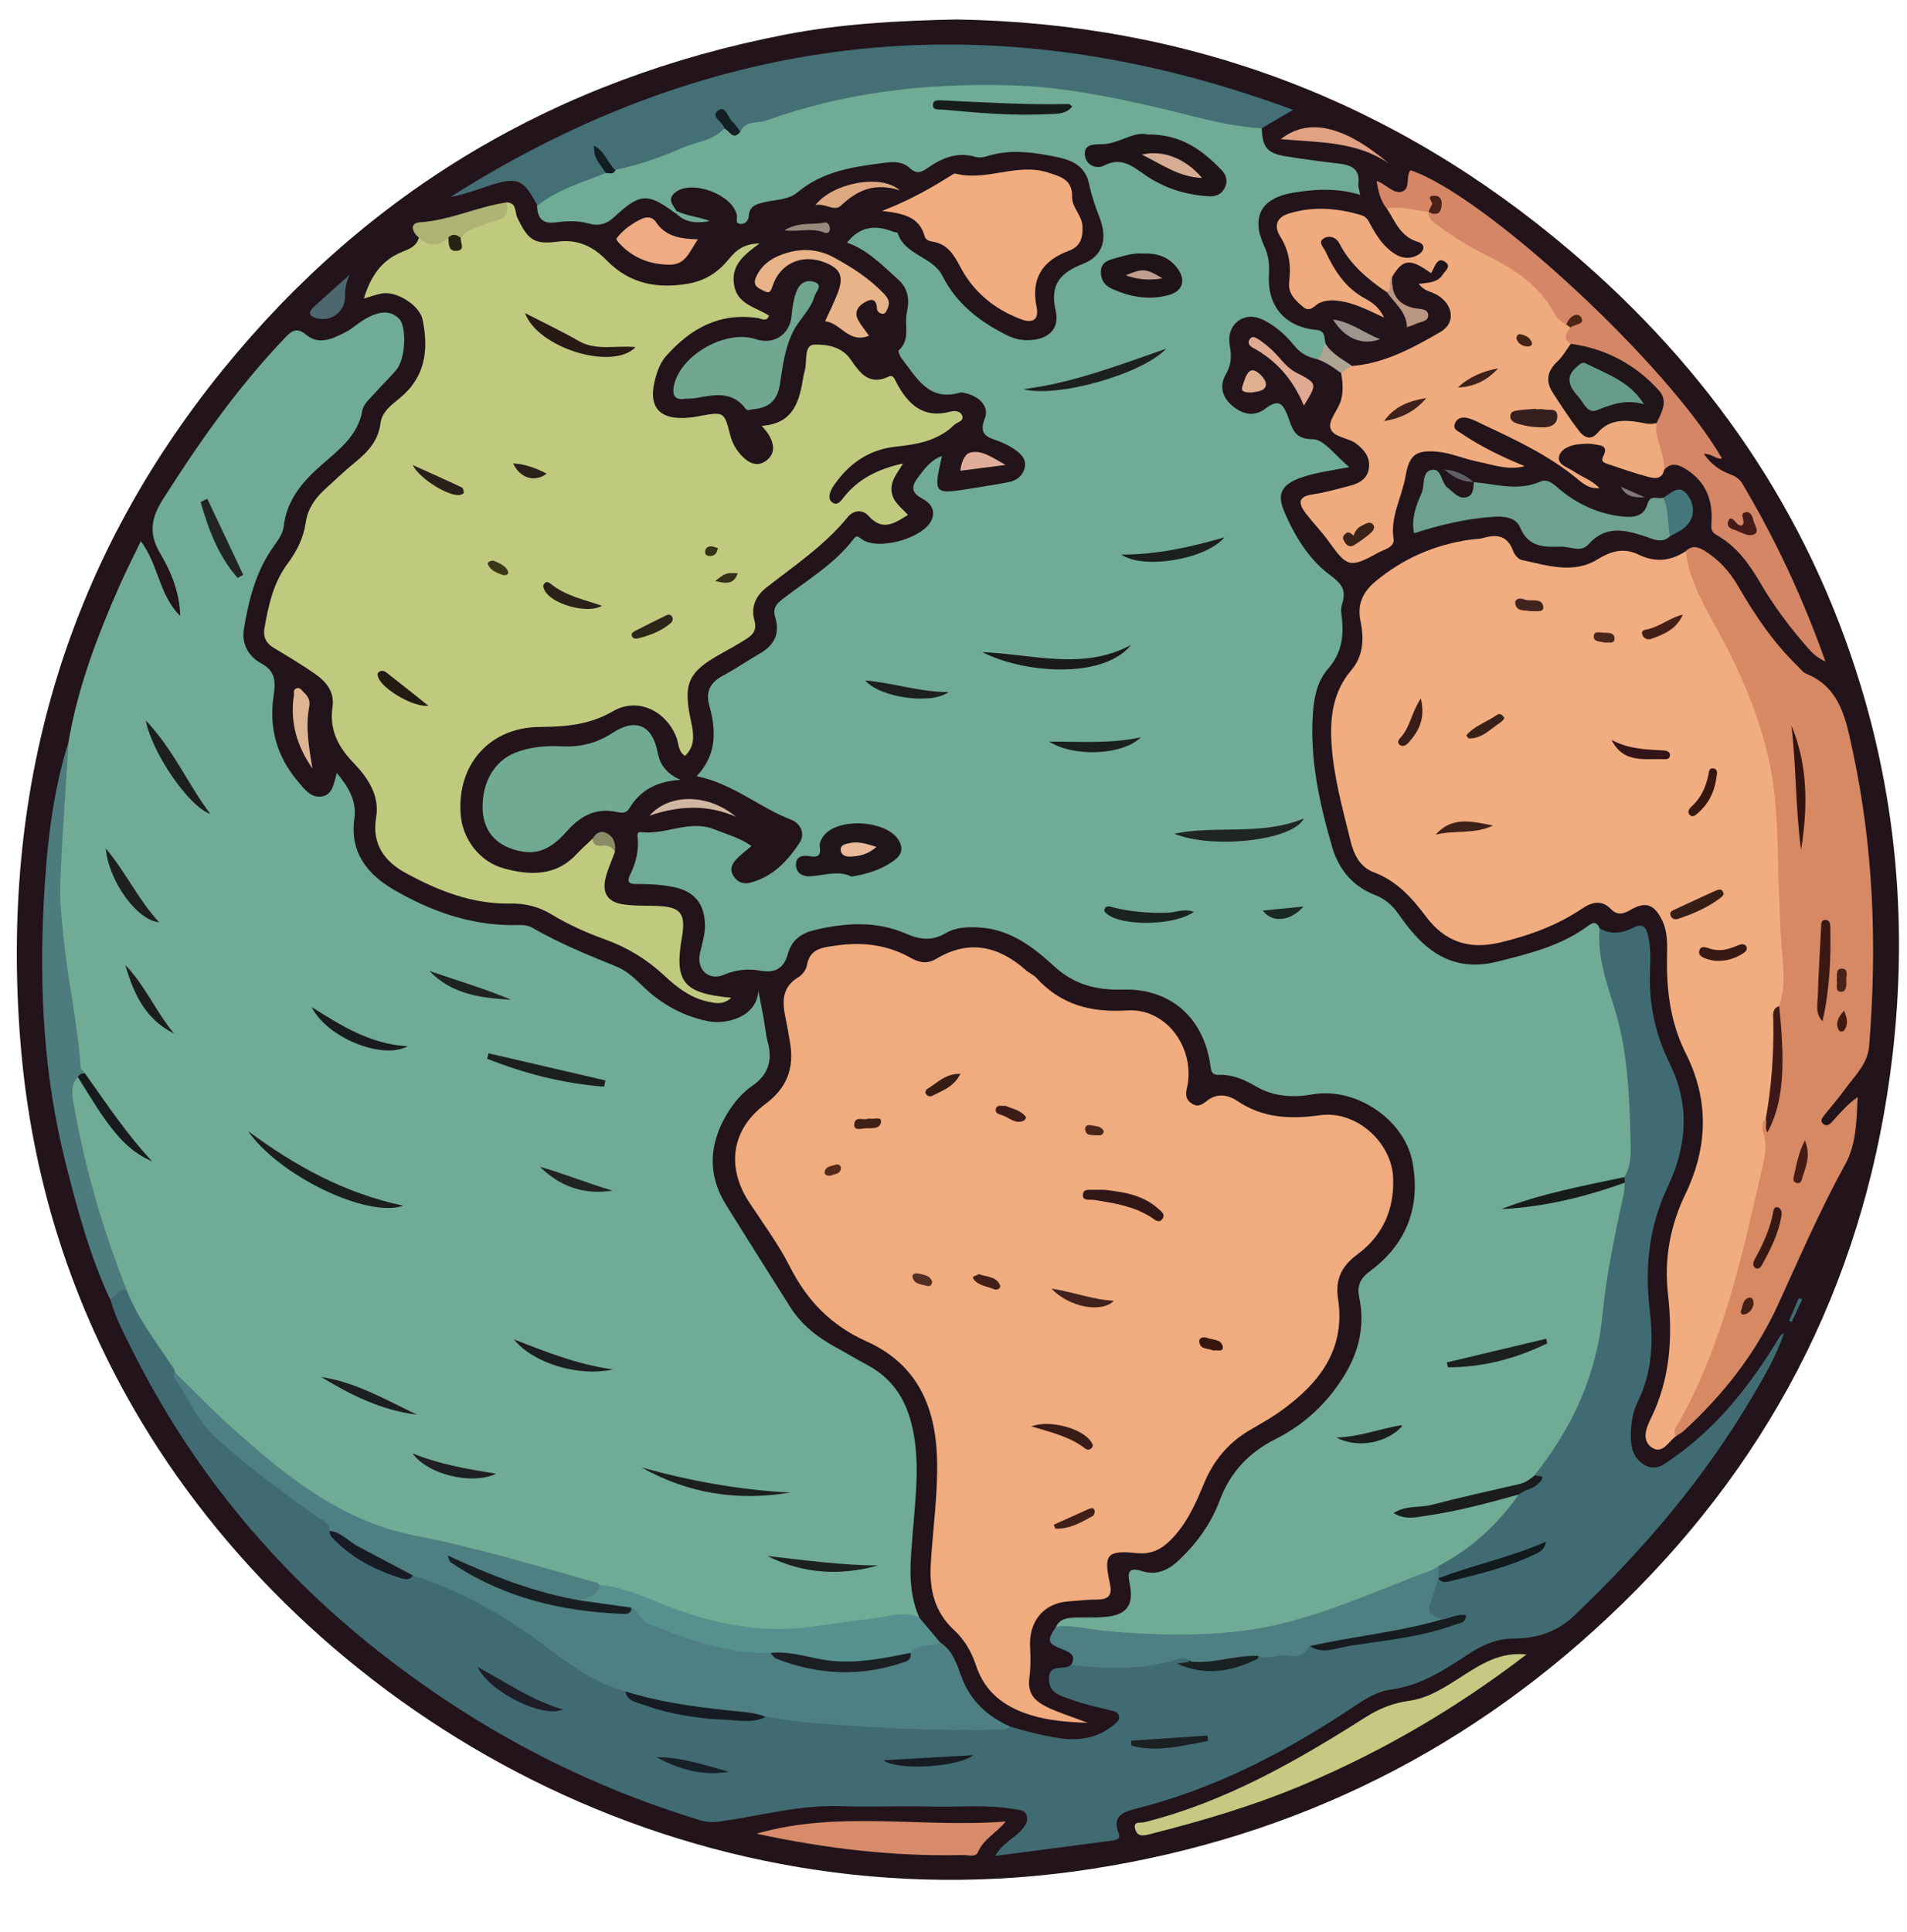 <?xml version="1.0" encoding="UTF-8"?>
<!DOCTYPE svg PUBLIC '-//W3C//DTD SVG 1.0//EN'
          'http://www.w3.org/TR/2001/REC-SVG-20010904/DTD/svg10.dtd'>
<svg height="1933.9" preserveAspectRatio="xMidYMid meet" version="1.0" viewBox="-16.8 -19.5 1909.8 1933.9" width="1909.8" xmlns="http://www.w3.org/2000/svg" xmlns:xlink="http://www.w3.org/1999/xlink" zoomAndPan="magnify"
><g
  ><path d="M941.1,0c231.5,3.7,437.5,80.6,615.6,232.4c138,117.6,237.2,261,290,434.8c36.6,120.4,46.3,243.8,31.9,368.8 c-24.8,215.4-115.9,399.3-270.6,550c-148.1,144.4-325.3,233.5-530.9,265.5C673.6,1914.4,303.4,1701,124.9,1404 C54.9,1287.3,14.9,1160.8,3.8,1025.5c-20.6-251,42.9-477.9,202.4-674.6C352.5,170.6,541.3,59.4,769.3,15.2 C825.3,4.3,882,1.2,941.1,0z" fill="#22141A"
  /></g
  ><g
  ><path d="M1040.7,1609.2c4.3-8.7,12.5-9.1,20.6-9.3c9.7-0.2,19.4,0.3,28.9-0.6c21.4-2,28.8-11.5,24.3-33.5 c-2.6-12.6-0.3-16.2,12.7-12.3c14.7,4.5,26.4-1.1,37.5-11.8c17.8-17,31.5-36.4,40.1-59.3c10.5-27.9,29.1-47.8,55.9-61.2 c28.3-14.2,50.9-35.1,67.9-62.2c15.5-24.7,21.8-51,15.8-79.8c-2.4-11.4,1.2-19,10.7-26c36.7-27.1,50.8-64.1,42.8-108.6 c-7.8-43.1-56.7-75.9-99.9-68.5c-20.1,3.5-39.4,2.5-57.5-8.2c-11.2-6.6-23.2-11.7-36.3-11.3c-8.1,0.2-8.1-4.2-8.9-9.9 c-6.8-47.4-40-76.9-88-75.5c-26.7,0.8-48.5-5.1-68.7-23.6c-20.8-19-43.6-36.6-74.1-38.5c-12-0.8-24.2-0.3-34.3,5.7 c-13.6,8.1-26.1,6.4-39.5,0.5c-29.9-13-60.5-11-91.3-3.8c-13.6,3.2-23.4,10-27.2,24.1c-3.9,14.3-12.7,19.4-27.6,16.7 c-12.1-2.2-24.1-1.1-36.1,4c-15.5,6.6-27.9-4.9-24.3-21.5c2.1-9.4,5.2-18.5,5-28.3c-0.4-21.5-10.8-33.8-31.8-38 c-12.2-2.4-24.4-3.1-36.8-3c-6.9,0.1-10.2-1.5-6.3-9.4c5.5-11.2,8.6-23,7.6-35.7c-0.2-2.9-1.6-7.5,3.6-6.8c24.4,3,48-12.7,72.8-2.9 c12.9,5.1,26.3,8.8,37.5,16.8c-5.4,4.7-11.1,8.7-15.6,13.7c-4,4.4-6.6,9.8-2.6,16.1c4,6.3,9.7,8.7,16.5,7 c22.8-5.7,37.9-21.8,50-40.3c5.8-8.9,0.7-19.2-8.5-22.8c-31.9-12.2-58.2-36.1-94.7-43.6c20.3-21.6,19.7-45.7,12.5-71.2 c-3.6-12.8,0.9-22.6,13.3-29.2c13.2-7,25.5-15.6,38.5-23.1c14.1-8.2,19-20.4,14.4-35.4c-2.8-9.3,0.9-13.4,7.4-18.5 c24.5-18.9,51.7-34.8,70.9-59.9c3.2-4.2,4.5-2.8,8.3,0c16.5,12.1,62.7-1.2,70.2-19.7c4.2-10.4-2.4-17.1-9.9-21.1 c-11.8-6.3-10.1-13-3.6-21.5c6.4-8.4,12.6-17.1,23.6-20.9c-8.6,38.6-8.6,38.6,30.9,32.2c12.1-2,24.3-3.8,36.3-6.2 c7.9-1.6,13.8-6.4,15.7-14.4c2-8.8-4-14-10.2-18.3c-4.3-3-9.2-5.5-14.1-7.5c-10.5-4.4-22.9-5.1-15.6-23.6 c4.4-11.1-4.7-21.2-17.4-24.6c-2.6-0.7-5.5-1.7-7.9-1c-31.1,8.8-43-15.1-57.8-34c-1.9-2.4-4.1-7.7-3.2-8.4 c12.2-11,5.4-25.7,8.2-38.4c2.8-12.3,1.3-23.6-8.6-32.4c-15.8-14.2-30.6-29.8-51.3-37.1c12.7-16.3,28.4-18,46.2-10.9 c1.5,0.6,4.2,0.5,4.5,1.4c7.3,22.3,34.9,23.3,44.8,42.8c13.9,27.6,36.8,45.4,63.7,59c6.7,3.4,13.9,5.5,21.6,5.4 c20-0.2,32.5-10.6,28.1-29.7c-6.2-26.8,5.4-38.1,27.7-46.9c19.5-7.7,24.8-24.6,16.1-46.7c-4.3-11-8-21.9-10.4-33.5 c-4.8-22.5-24.9-25.3-42.1-28.5c-19.8-3.7-40.4-5.2-60.5,1.2c-3.4,1.1-7.7,1.6-11.1,0.6c-18.3-5.4-33.8,1.1-48.2,11.3 c-6.5,4.6-11.2,5.9-17.9-0.3c-6.4-6-14.7-6.4-24-5.2c-31.6,4-62.5,8.1-88.3,29.8c-9.1,7.6-22.2,7.1-33.6,9.9 c-7.8,1.9-14.4,3.8-15,13.5c-0.3,4.8-3.6,8.4-8.4,8.1c-5.7-0.4-2.9-5.6-3.6-8.9c-4.5-20.7-45-35.7-61.5-22.8 c-9.1,7.2-2,13.1,1.4,19.3l0,1.6l-1.6,0c-27.2-20.3-35.2-20.2-60.4,3.3c-8.3,7.7-15.6,10.1-27,6.9c-9.9-2.8-21.4-2.4-31.8-1 c-13.7,1.9-18.6-3.9-19.1-16.2c-0.7-7.4,4.7-10.5,10-12.6c19-7.7,36.9-18.3,56.9-23.7c3.9-0.7,7.9-1.1,11.6-2.6 c36.2-11.4,72-23.7,106.4-39.8c5.7-3.2,13,9.6,17.8-1.9c10.7-7.9,23.9-9.1,36-13.1C818,74,876.8,62.4,938.1,61.6 c53-0.7,105.9-1.8,157.8,10.6c46.9,11.2,93.8,22.2,141,31.8c3.7,0.8,7.4,1.6,9.9,4.8c0.6,19,5.4,25.1,23.5,28.1 c17.4,2.8,34.9,5.2,52.4,7.2c12.6,1.4,22.8,4.5,20.9,20.6c-0.3,3,0.9,6.1,1.8,10.9c-22.7-7.1-44.9-5.8-67-2.2 c-32.4,5.3-42.8,24.4-28.9,54c4.3,9.2,5.1,18.3,4.5,28c-1.9,31.4,15.9,52.4,47.5,55.4c9.7,0.9,7.5,8.4,9.3,13.9 c-0.1,6.8,1,14.3-9.1,15.1c-9.4-1.6-16.7-6.2-22.7-13.7c-7.1-8.8-15.4-16.4-25.1-22.3c-9.1-5.6-19-8.9-28.8-3.2 c-9.9,5.9-12.1,16.5-10.2,26.9c1.9,10.3,1.2,18.8-4.3,28.3c-5.7,9.7-4.2,20.7,4.9,29.3c10.6,10,23.1,13.5,34.8,4.6 c14.8-11.3,18.4-3.5,23.3,9.3c3.9,10.2,5.7,21.2,24.1,21.2c11.5,0,23,16.8,36.8,27.9c-18.3,3.6-33.9,5.4-48.8,10.7 c-18.2,6.6-23.9,15.5-16.8,32.8c10.3,24.9,25.5,49.4,46,64.4c14.7,10.7,16.2,16.9,12,30.8c-1.2,3.9-0.3,8.5,0.2,12.8 c2,18.7-0.6,35.4-14,50.6c-10.7,12.2-14,28.6-15.1,44.9c-3.1,45.6,6.6,89.4,19.1,132.7c6.5,22.6,20.3,39.9,43.1,48.7 c10.4,4,18.1,11,24.3,20.1c4.6,6.6,9.5,13,14.8,19c22.3,25.4,48.9,36.3,83.2,27.7c31.2-7.9,62.3-15.3,89.1-34.4 c4.6-3.3,9.9-8.3,13.6,1.2c7.3,17.4,6.7,36.6,12.4,54.4c9.2,28.5,17.1,57.4,19.3,87.3c2.3,30.7,8,61.4,1.7,92.4 c-1.1,5.2-0.8,10.7-4.7,14.9c-16.5,8-34.5,10.4-52.2,14.1c-21.3,4.5-42.3,10.1-63.4,15.3c30.8-5.8,61.3-13.1,91.6-21 c7-1.8,14-5.5,21.6-2.9c4.7,7.2,1.7,14.6,0.2,21.8c-9.4,45-16.9,90.4-23.3,136c-7.4,52.6-32.7,96.7-65.3,137.3 c-8.9,9.8-21.5,11.2-33.2,14.4c-31.4,8.7-63.1,16.2-95.4,21.1c30.4-2.8,59.9-9.7,89.3-17.7c6.1-1.7,12-4.8,18.7-2.5 c6.3,6.6-0.4,10.6-3.4,14.7c-20.1,27.1-45.8,47.7-75.5,63.4c-33.3,17.6-69.5,27.5-104.1,41.6c-47.8,19.5-98,26.7-148.9,28 c-36.8,0.9-73.5-3.8-110.2-7.3C1053.6,1614.9,1046.5,1613.7,1040.7,1609.2z" fill="#70AB95"
  /></g
  ><g
  ><path d="M51.8,723.3c9.3-54.7,28.9-106.1,51.2-156.6c6.5-14.6,13.8-28.9,21.2-44.4c17.7,23.2,18.4,54.5,39.5,74.8 c-0.6-22.8-8.7-43.4-19.7-61.9c-12.1-20.2-9.8-35.7,2.5-55c36.3-57.2,75-112.2,121.9-161.3c6.6-6.9,11.7-11.5,21.8-3 c12.6,10.5,26.4,3.5,39.1-2.8c3.8-1.9,7.2-4.6,10.6-7.2c19.2-14.2,33.1-16.3,43-6.3c7.5,7.5,6.7,38.9-2.1,50.2 c-6.2,8-13.9,14.8-20.6,22.5c-5.2,6.1-12.9,12.1-14.1,19.1c-4.5,25.2-22.9,38.9-40.1,53.9c-19.4,16.9-35.6,35.2-38.7,62.5 c-0.8,6.9-5.8,13.8-10.1,19.8c-17.7,24.7-24.8,53.1-29.7,82.2c-2.6,15.5,4.6,28,17.6,35c14.5,7.9,14.1,18.9,12.1,32.4 c-4.8,31.8,3.2,60.6,24,85.2c6.4,7.6,13.3,17.5,24.7,15.4c10.8-2,11.7-13.7,14.6-23.5c11.5,13.9,20.1,27.7,17.6,45.8 c-4.7,33.6,12.9,55.7,39.4,71.1c36.4,21.2,75.5,35.3,118.5,35.5c6.9,0,13.9-1.1,20.4,2.7c26.9,15.5,55.6,27.2,84.4,38.9 c10.5,4.3,18.7,12.3,26.8,20.2c18.2,17.4,39.5,29.2,64.3,34.3c18.9,3.9,49.3-4.2,50.8-30.4c2.1,11.1,3.7,18.9,5.1,26.6 c1.5,8.4,2.2,17,4.4,25.3c4.9,18.3,0.1,32.5-15.6,43.3c-10.3,7.1-18.2,16.5-24.7,27.1c-18.6,30.5-20.7,61.4-1.4,92.4 c21.2,34.1,42.7,68,64.1,102c11.2,17.7,27.1,30.1,45.2,40c10.8,5.9,21.3,12.3,32.2,18.1c30.8,16.5,43.1,43.8,47.5,77.1 c3.9,29.7,0.3,58.7-2,88.1c-2.2,29.3-6.3,58.9,6.2,87.2c-47.2,5.8-94,15.7-141.5,16.5c-39.2,0.6-77.4-9.4-114.1-24.2 c-20.4-8.2-41.3-14.8-62.5-20.8c-62.6-18.4-125.3-36.2-189.3-49.6c-50.7-10.6-95.1-34.8-135.2-67.3c-37.1-30-71.9-62.3-104.3-97.4 c-19-27.5-39.1-54.5-51.7-85.9c-23.7-59.6-41.9-120.8-52.2-184.2c-1.6-10.1-3.8-20.2,5.3-28.2c10.2-1.8,12.3,6.9,15.9,12.9 c14.3,24.1,29.4,47.4,50,62.3c-24-21.2-39.9-52.8-61.7-79.8c-8.2-39.3-12.8-79-18.3-118.7C34.2,864.1,41.5,793.7,51.8,723.3z" fill="#70AB95"
  /></g
  ><g
  ><path d="M1072.7,1705.4c-22-0.9-39.9-2.4-57.5-7.9c-26.1-8.1-45.7-22.7-54.6-49.7c-4.4-13.4-11.4-25.6-21.8-35.2 c-19.6-17.9-24.9-40.5-23.5-65.6c2-35.3,7.3-70.3,6.3-105.9c-1.5-53-20.2-95.1-70.9-117.8c-34.8-15.6-59.2-40.5-76.4-74.5 c-11.3-22.3-26.4-42.8-40.3-63.8c-23.7-35.5-18.7-73.6,15.6-99.1c21.6-16,29.2-35.9,24.8-61.5c-1.4-7.9-2.6-15.8-4.3-23.7 c-3.5-16.4-4.6-31.6,12.7-41.9c3.8-2.3,7.6-7.2,8.4-11.5c2.9-17.7,16.5-18.3,29.7-20.2c26.2-3.8,51.4-0.7,74.6,12.5 c8.9,5,16.7,6,25.4,0.8c32.9-19.7,62.4-12.7,89.7,11.4c3.2,2.8,7.5,4.5,10.4,7.6c24.7,27.2,54.9,35,91.2,32.7 c37.5-2.4,65.9,34.5,60.7,72.5c-1,7-4.9,14.8,3.5,20.5c8,5.5,12.7-1,18.4-4.5c9.5-5.8,19.5-3.3,27.4,2 c25.8,17.6,53.6,18.5,83.2,14.4c35.5-5,71.6,26.7,73,62.8c1.2,31.6-10.4,57.9-36,76.7c-15.5,11.4-22.2,25-19.2,44.1 c7.9,51.5-19.4,85.5-58.1,113.1c-10,7.1-20.9,13-31.5,19.3c-21,12.6-35.5,30.5-44.8,53.1c-8.4,20.3-17.3,40.3-33.3,56.3 c-9.8,9.7-19.7,14.5-34.2,13c-29.3-3-33,1.4-26.7,29.7c2.7,12-0.5,16.8-12.7,16.8c-9.6,0-19.3,1.2-28.9,1.9 c-25,1.8-39.6,20.3-38.2,45.6c0.6,10.2,0.6,21.2-0.7,30.7c-2.2,16.3,5.8,23.4,16.8,29C1043.2,1695.2,1056.5,1699.1,1072.7,1705.4z" fill="#F0AB7E"
  /></g
  ><g
  ><path d="M599,833.4c-3.1,8.5-6.9,16.8-9.2,25.5c-3.9,15.1,1.5,24.4,16.8,26.9c12.6,2,25.6,1.1,38.4,1.9 c19.2,1.3,24.3,7.8,21.8,26.9c-0.1,1.1-0.3,2.1-0.5,3.2c-8.1,45.5,0.8,57.3,49.3,61.6c-8.2,7.5-16.1,5.4-22.9,4 c-17.4-3.5-31.2-14-43.8-25.8c-17.5-16.4-37.3-28.5-59.8-36.6c-18.6-6.7-36.7-14.8-53.7-25.1c-12.6-7.7-26.4-11.1-41.3-10.8 c-37.5,0.7-71.4-12.6-103.6-30c-21.7-11.7-35.2-28.8-30.6-56.2c3.8-22.8-9-40.5-23.6-55.7c-15.1-15.8-23.3-32.9-20.1-55 c2.2-15.5-6.6-25.5-18-33.4c-13.2-9.1-27-17.4-40.7-25.6c-7.9-4.7-11-11-9.4-20.1c4-22.8,8.9-45.2,23.1-64.3 c9.1-12.2,15.9-25.6,18.1-40.7c1.9-13.6,8.8-23.9,18.4-32.9c10.3-9.4,20.4-19.1,31.2-27.9c12.8-10.4,23.2-21.6,25.4-39.2 c1.4-11.3,11-18.3,19.2-25c25.9-21.2,29.1-48.5,22.9-78.7c-3-14.4-26.5-29.1-41.3-26c-5,1-9.9,2.8-17.5,5 c6.8-22.4,17.8-38.3,37.8-46.5c7.6-3.1,15-5.6,17.3-14.6c9.6,0.7,19.3,3.4,28.7-0.9c3.7,0.3,7.3,13.1,11,0 c4.8-10.2,14.6-13,24.1-15.7c10.5-3.1,19.5-7.6,23.7-18.5c10.6-0.3,8.5,9.8,11,15c10.8,22.5,16.6,27.3,40.6,24.2 c20.2-2.6,35.6,5,48.9,18.7c23.2,23.8,51.3,28.9,82.8,23.2c16.7-3.1,29.6-11.9,40-24.8c7-8.7,15-15,30.4-15.3 c-15.5,11.4-28.4,21.4-25.7,40.7c2.9,20.7,22,22.8,35.2,31.7c-2.6,6.4-7.3,3-10.9,2.4c-38.3-6-67.5,10.2-92,37.7 c-5,5.6-8,12.5-10.2,19.8c-9.4,31,2.2,45.4,34.2,42c3.2-0.3,6.4-0.9,9.5-1.5c24.3-4.4,24.5-4.5,30.5,19.2 c2.1,8.1,5.9,14.7,11.6,20.7c7,7.3,15.3,11.4,24.2,5c9.5-6.9,8.4-16.6,2.9-25.9c-1.5-2.6-3.7-4.9-7.1-9.2 c29.5-1.9,37-21.5,40.8-44.5c0.6-3.7,1.3-7.4,2.3-11c2.6-9.2-1.3-25.5,9.7-25.8c12.1-0.3,27.4,1.9,36.4,15.2 c8.9,13,18.4,26.2,37.9,16.8c4.7-2.3,6.2,3.2,7.8,6.2c11.6,21.6,26.7,36.2,54,28.9c4.4-1.2,10.7-0.7,12,4.9c1.1,5-5.4,5.6-8.3,8.5 c-16.4,15.9-36.9,19.4-58.6,21.7c-23.9,2.5-43.4,14.4-58.1,33.7c-2.3,3-4.7,6-6.2,9.3c-2.1,4.4-3.6,9.9,1.4,13.1 c4.7,3,7.9-1.5,10.5-4.8c14.8-19.1,34.9-29,59.9-34.5c-5.7,9.7-12.8,17.2-11.5,28.1c1.3,10.5,9.6,15.9,16.4,23.4 c-13.4,8.4-25.4,16.7-39.4,1.1c-6.1-6.8-15.2-6.1-21.2,1.4c-23,28.2-53.1,48.2-81.3,70.3c-10.8,8.5-15.6,19.8-11.9,32.7 c2.7,9.5-1.2,14.3-7.8,18.5c-8.1,5.2-16.5,9.9-25,14.6c-33.7,18.6-38.9,30.1-30.7,67.9c2.6,12.2,4.9,24.4-6,34.8 c-6.8-4.3-6.2-12-8.4-18c-10-26.9-38.8-41.2-63.6-26.8c-23.7,13.8-47.7,15.6-73.7,15.8c-49.9,0.4-82.6,37.6-79,87.2 c1.7,24.6,18.7,47.7,43.3,54.4c26,7.1,52,8.1,72.8-14.3c5.1-5.5,10.8-10.3,16.1-15.5C584.9,823.4,596.8,820.5,599,833.4z" fill="#C0CA7F"
  /></g
  ><g
  ><path d="M1661.7,1418.3c-7.4,5.3-13.3,18.1-23.6,11.8c-11.3-6.9-6.4-19.8-1.8-29.1c19.7-40,22.2-81.7,17.3-125.2 c-3.9-34.6,2.1-68,17.5-99.9c22.5-46.6,23.9-94.1,0.4-140.7c-15.7-31.2-19.6-64.2-18.8-98.2c0.3-12.4,0.5-24.6-5.4-36.1 c-7.7-15-16.1-18-30.5-9.8c-7.1,4.1-13.5,6.6-20.2-0.4c-9.4-9.7-19.3-7.1-29-0.5c-25.2,16.9-52.9,27-82.5,34 c-31.2,7.4-55.3-1.3-73.6-25.8c-14.4-19.2-29.5-36-52.9-44.8c-13.4-5-19.7-17.8-22.9-31.2c-7.7-31.7-16.7-63.1-18.9-95.8 c-1.9-27.4,1-53.3,19.9-75.4c12.2-14.3,12.5-32.1,9-49c-3.6-17.3,2.9-29.5,15-39.6c27.3-22.7,58.8-36.6,94.1-41.7 c4.8-0.7,9.7-0.6,14.3-1.9c13.6-3.9,24-2,29.4,13c1.3,3.7,5.1,8.4,8.6,9.1c25.3,5.4,51.6,14.4,75.8-0.5c14.3-8.7,26.6-12,41.6-4.7 c16.4,8,32.1,6.3,47.1-3.7c10.9,18.5,15.6,39.7,26.1,58.4c20.4,36.5,38,74.3,51.7,114c12,34.9,16.1,70.6,17.6,107.2 c2,51.3,4.2,102.6,6,153.9c0.3,8.5,0.8,17.3-4.7,24.8c-5.8,5.4-5.1,12.5-4.8,19.4c1,29.8-0.4,59.4-7.5,88.5 c-5.2,10.4,0.1,21.1-1,31.6c-2.7,26.1-7,52-14.9,77.1c-13.5,42.8-21.5,87.2-38.4,129.1C1690.1,1364.5,1676,1391.4,1661.7,1418.3z" fill="#F1AC7F"
  /></g
  ><g
  ><path d="M109.7,1271.3c10.3,27.1,27.8,50,43.7,73.8c2.1,3.1,4.8,5.7,5.1,9.7c24.6,48.6,63.5,83.8,107.4,114.2 c13.6,9.4,26,20.5,40.2,29.2c5.2,3.2,9.1,7.5,10.7,13.5c20.1,27.2,46.6,42.5,80.7,44c32.5,6.4,60.9,22.2,88.7,39 c21.9,13.2,43.5,26.9,63.1,43.5c18.6,15.8,41.9,23.1,62.7,35c16.4,13.7,36.8,15.8,56.6,19.4c27.8,5.1,55.7,8.2,84,3 c74.1,7.1,148.1,14.2,222.6,11.2c7-0.3,13,5.4,20.1,2.4c16.3,4.9,32.7,9.2,49.6,11.6c19.5,2.7,37.2-0.2,52.8-12.7 c3.2-2.6,7.6-5.5,5.9-10.4c-1.3-3.7-5.6-4.1-9.4-5.1c-12.9-3.2-26-6.1-38.4-10.6c-10.1-3.7-22.7-6.3-22.1-21.5 c0.6-15.3,15.5-7.1,21.8-13.1c6.5-4.8,14-5.2,21.4-3.8c25.2,5,49.8,0.5,74.4-4.5c8.2-1.7,16.7-4.5,24.3,2.1 c-5.1,7.4-5.1,7.8,4.4,8.1c21.9,0.7,43.2-1.9,62.9-12.6c16.7-5.1,35.5,0.9,51.2-9.9c49-0.2,96.2-11.8,143.5-22.7 c-3.8-0.1-7.4,0.9-11.2,0.4c-15.5-6.1-17.4-9-13-24.4c1.9-6.8,1.5-14.9,8.1-19.9c4.1,1.9,8.6,1.4,12.5,0.2 c30-9.1,60.9-15.6,89.4-29.3c-29,12.7-59.8,19.8-89.8,29.2c-3.3,1-7.3,2.1-10.8-0.2c-2.8-4.3-1.8-8.1,1.1-11.8 c32.7-17.2,59.2-41.5,80.3-71.7c1.5-9.2,11.8-7.7,16.3-13.4c1.3-1.7,3.9-1.7,5.2-3.6c-2.3,0.4-4.1-0.4-5.6-2.2 c37.5-47.4,62.1-100,68-161.1c3.9-40.2,12.4-79.8,20.9-119.3c0.9-4.1,1-8.4,1.4-12.7c-1.9-1.7-1.9-3.6-0.4-5.6 c7.7-12.4,6.3-27.1,6-40c-1-44.5-3.2-89.1-17-132.3c-7.9-24.7-16.1-49.7-13.9-76.4c11.4,6.3,22.7,5,33.8-0.7 c8.7-4.5,12.7-1.4,14.7,7.5c2.6,11.1,2.6,22.4,2.1,33.6c-1.6,33.3,4.7,64.8,19.6,94.8c20.5,41.4,17.4,82.8-2,123.7 c-18.7,39.4-23.1,80.6-17.9,123.7c3.7,31,2.4,62.1-12,91.1c-5.8,11.8-7.3,24.5-6.9,37.5c0.3,11.5,4.2,21,14.7,26.5 c10.5,5.5,18.4-1.1,26.3-6.6c45.9-31.8,79.2-74.7,107.7-121.8c1.1-1.8,2.5-3.3,4.7-4.4c-7.7,23.2-20.1,44.1-32.4,64.9 c-48,81.4-108.8,152.4-177,217.5c-18.5,17.7-38.6,23.6-61.8,23.7c-18.3,0-33.3,7.8-47.5,17.2c-23.3,15.5-46.6,30.1-75.3,33.9 c-12.8,1.7-24.3,8.6-35,15.7c-68.4,46-140.7,83.7-221.2,103.8c-12.8,3.2-22.8,8.2-16.2,24.3c2.3,5.6-2.3,6.8-5.7,7.2 c-38.3,5.2-76.7,10.1-117.9,15.4c7.8-13.3,19.1-17.5,26.3-25.9c3.7-4.3,6.9-8.3,5.2-14.3c-1.7-6-6.9-5.5-11.7-6.4 c-28.2-5.2-56.7-1.9-85-2.7c-30-0.9-60.1,0.7-90.1-0.4c-40.6-1.5-79.4,9.6-118.9,15.1c-7.1,1-13.4,1.3-20.4-0.8 c-119.3-36-227.2-93.4-324.9-170.8c-104.6-82.8-187-183.4-246.2-302.9c-7.8-15.7-16.1-31.4-20.6-48.7 C96.6,1274.1,99.8,1267.1,109.7,1271.3z" fill="#416B73"
  /></g
  ><g
  ><path d="M1765,987.8c7.1-20.2,3.8-41.2,2.3-61.5c-1.1-15.4-1.6-30.8-2.3-46.2c-2-45.7-0.2-91.8-9.9-136.7 c-9.9-46.1-28.4-89.2-51-130.6c-13.9-25.5-29.2-50.8-32.6-80.6c6.2-6.1,12.4-4.2,18.8-0.3c14.5,8.9,25.3,21.1,33.8,35.8 c16.7,28.8,35.2,56.3,59.3,79.6c2.7,2.6,5.1,6.1,8.3,7.5c34.9,14.2,40.1,46.1,46.9,77.4c21.1,97.7,24.5,196.3,16.5,295.5 c-1.5,18.3-14.9,30.3-24.8,44.1c-6.2,8.7-13.4,16.7-20,25.1c-1.8,2.4-4.7,5.5-1.7,8.4c3.5,3.5,7,1,9.6-1.9 c7.7-8.7,15.4-17.5,25.4-24.6c-1.2,24-1.3,47.2-12.5,67.5c-25.2,45.5-45.6,93.1-67.2,140.3c-22.3,48.8-55,90.4-94.6,126.6 c-2.3,2.1-5.2,3.5-7.8,5.2c-3.4-6,1.1-10.3,3.5-14.7c44.1-78.5,62.6-165.4,82.6-251.7c2.7-11.7,5.9-24.8,1.4-37.7 c-1.5-4.2-1.4-9.6,2.3-13.7c0.4,0.3,1.1,0.5,1.2,1c0.5,1.4,1.9,1.9,2.1,0.9c3.2-15.5,8.8-30.6,8.6-46.7c-0.2-18,1.4-36.1-1.4-54.1 C1761.4,996.8,1762,992,1765,987.8z" fill="#D78964"
  /></g
  ><g
  ><path d="M1649.8,451.1c-2.3,9.9-10.1,8.4-16.5,6.7c-13.4-3.6-26.5-8.2-39.6-12.6c-3.3-1.1-7.8-2.3-5-7.7 c6-11.5-3.4-11.1-9.8-12.3c-4.1-0.8-8.5-0.4-12.8-0.1c-9.1,0.5-19.1,4.2-21.4,11.7c-2.7,8.9,8.8,11.6,15,15.9 c7.8,5.4,17.3,8.2,25.3,16.4c-10.6,1.2-17.2-5.1-22.9-9.8c-28.1-22.9-60.3-38.1-92.7-53.3c-5.3-2.5-10.5-5.4-16.1-6.9 c-5.4-1.5-11.1-0.4-13.2,5.9c-1.9,5.6,3.2,7,6.6,9.4c19.8,13.5,41.2,23.7,63.5,32.8c-16.6,4.5-32-1.5-47.5-4.6 c-13.6-2.7-26.4-8.7-40.4-9.9c-21.6-1.9-27.9,3.7-31.6,25c-3.6,20.8-15.3,39.8-11.9,62.4c1.2,8.4-9.5,10.5-15.7,13.9 c-27.7,15.4-30.9,14.3-48.8-10.8c-7.1-10-15.8-18.9-23.3-28.6c-7.4-9.7-8.6-17,7.1-19.2c12.6-1.8,25-5.5,37.4-8.7 c9.3-2.4,17.2-7,18.6-17.5c1.5-10.8-4.5-18.2-12.5-24.4c-8.4-6.5-23.9-6.3-26.1-16c-1.8-7.9,7.8-17.9,10.6-27.4 c2.5-8.7,1.9-18,0.2-27.1c1.8-5.1,4.9-8.3,10.8-7.4c32.9-2.6,61.2-18.2,88.7-34.1c15.9-9.2,12.6-28-3.9-37.3 c-5.4-3.1-12.4-3.5-17.9-10.8c9.5-1.2,18.9-1.1,24.1-9.3c2.5-4,9.3-8.4,1.8-13.1c-5.7-3.5-8.5,1.4-10.6,6.1c-0.8,1.9-2,3.7-3,5.6 c-20.8-15-28-14.4-38.7,3.3c-3.4,4.8,4.9,13.5-5.3,15.9c-19.2-12.9-36.7-27.6-47.6-48.7c-3.1-6.1-9.3-8.6-14.9-5.8 c-7.6,3.7-1.2,9.2,0.7,13.3c8.9,19.1,19.8,36.5,39.3,47.1c7.2,3.9,14.6,8.8,19.5,19.4c-15.5-7.3-29-14.3-44.1-16.6 c-7.2-1.1-13.8-1-20.4,1.8c-5.3,2.3-9.3,10.3-16.7,4c-7.9-6.7-15.3-13.4-13.8-25.4c2-15.8-0.1-30.9-8.8-44.6 c-7.3-11.6-3.3-19.9,8.7-23.5c24.2-7.4,48.6-5.4,72.6,1.8c5.9,1.8,7.4,7,10.1,11.6c5.8,10.3,12.3,20,22.5,26.7 c7.3,4.8,15.2,5.8,22.8,2c7.1-3.6,10-10.9,0.5-13.8c-17.2-5.3-22.2-20.3-30.5-33c-0.5-6,4.1-5.3,7.3-4.9c11.3,1.4,22.9,0.6,33.7,5.1 c1.3,0.9,2.4,2,3.4,3.2c11.8,15.2,27.9,24.8,44.5,33.2c16.3,8.2,31.7,17.7,47.3,27.2c11.3,6.9,19,17,26.7,27.4 c5.7,7.7,10.8,16,18.4,22.2c1.6,1.6,2.9,3.5,3.6,5.6c-1.2,6.3-1.1,12.7,0.4,19c-1.3,8.5-7.6,13.8-12.8,19.8 c-6.3,7.3-7.5,15-2.8,23.5c6.7,12.1,14.6,23.5,22.8,34.6c5.2,7.1,11.7,9.1,19.1,3.1c19.2-15.5,39.5-11.9,60-3.5 C1647.7,419.9,1656.5,434.4,1649.8,451.1z" fill="#EFAB7D"
  /></g
  ><g
  ><path d="M995.4,1709.3c-1.8,0.9-3.6,2.5-5.4,2.6c-63.9,2.4-127.6-1.5-191.2-6.2c-16.4-1.2-32.6-4.2-48.9-6.4 c-44-1.5-87.8-5-130-19.1c-4-1.3-8.3-2.1-10.5-6.4c-28.4-7.7-52.1-23.8-74.9-41.4c-42-32.3-87.3-58.3-137.9-74.7 c-17.6,0-30.6-11.5-45.1-18.7c-13.8-6.8-26.5-15.9-38.4-25.9c0.2-9-7.9-10.8-13.2-14.6c-35-25-69.7-50.2-101.3-79.4 c-18.3-16.9-27.5-40.1-41.1-60.3c-0.5-0.8,0.7-2.7,1.1-4c18.4,17.9,36.2,36.5,55.3,53.6c54.2,48.9,110.5,95,184.9,109.5 c61.8,12,121.9,30.3,182.4,47.3c0.9,0.3,1.6,1.4,2.4,2.1c3.4,16.3-9.9,15.3-19.2,18.6c-42.8-5.8-82.8-19.9-121.1-39.5 c-1.7-1.6,1.3-2.4-0.2-0.9c-0.3,0.3,0,0.7,0.9,1.2c45.3,27.6,95.3,39.9,147.5,45.1c8.5,0.8,17.1,0.6,25.2-3.1 c41.3,29.5,88.9,39,138,44c42.3,20.8,85.8,22.5,130.3,7.9c3.2-1.1,5.7-2.7,7.3-5.8c8.4-12.1,20-13,32.9-9.7 c12,7.9,16.1,21.1,20.6,33.4C954.7,1683.2,972.1,1699,995.4,1709.3z" fill="#4E7F82"
  /></g
  ><g
  ><path d="M708.5,109.1c-10.9,12.3-27.3,13.1-41.2,19.1c-21.8,9.5-44.3,17.5-67.8,22.4c-10.4,0.5-10.1-10.5-16-14.5 c1.2,6,8.7,10,6.5,17.6c-23.5,9.5-48.4,16.3-68.6,32.8c-13.9-27-20.1-29.5-49.6-19.7c-12.4,4.1-24.7,8.7-37.5,10.9 C700.3,9,980.9-19.5,1278.2,90.5c-11.6,6.8-21.5,12.6-31.4,18.4c-35.9-1.9-70.1-12.8-104.7-20.8c-49.4-11.4-98.4-21.1-149.6-22.3 c-83-2-163.6,7.2-241.7,35.3c-8.8,3.2-21-0.5-26.1,11.3c-9.1-0.8-10.4-10.8-17.3-14.6C706.6,101.9,712.1,105,708.5,109.1z" fill="#436F75"
  /></g
  ><g
  ><path d="M1551.7,305.4c-5.5-2.7-9.6-6.9-12.4-12.1c-15.1-27.6-40-43.7-67.1-57c-17.8-8.8-34.4-19.1-50.3-31 c-4.4-3.3-8.9-6.1-7.9-12.6c3-1.6,7.5-1.4,7.8-6.5c-4.1,0.5-4,6-7.9,6.5c-13.9-1.5-27.6-6.1-41.9-3.4c-6.2-7.7-8.5-16.8-10.1-27.5 c9.5,2.9,16.2,12.7,24.6,10.7c9.8-2.3,4.1-15,9.2-21.6c74.4,24.8,257.6,194.1,312,288.6c-5.8,1.3-9.4-4.6-18.2-4.7 c7.3,10.4,15.4,16.2,24.9,19.9c5.7,2.2,10.5,4.5,13.7,10c33.1,55.7,60.5,114,83.2,178.1c-9.5-4.3-14.2-9.7-18.8-15 c-17.3-19.8-33-40.8-46.3-63.5c-11.2-19.2-23.9-37-43.8-48.1c-6.2-3.4-5.5-7.5-5.2-13.1c1.4-21.8-5.7-40.2-24.7-52.3 c-7.2-4.6-15.4-8.7-22.8,0.4c1.3-16.3-9.8-30.7-7.5-47.2c-0.6-0.9-1.5-2-1.1-2.9c9.7-25.9-7-38.3-25.5-49.6 c-18.6-11.4-39.1-19-59.4-26.7c-8.7-5.2-4.1-10.8-0.5-16.4c-1.5-3.1,1.1-4.5,2.6-6.3C1555.8,302.4,1554.1,304.7,1551.7,305.4z" fill="#D58666"
  /></g
  ><g
  ><path d="M866.5,191.7c27.4-10.6,48.6-22.6,69.3-35.6c1.3-0.8,3.1-2.1,4.3-1.8c31,8.1,61.6-11.2,92.9-1 c12.9,4.2,24.2,7.1,23.9,24.4c-0.2,10.6,10,18.4,10.4,29.8c0.4,11.6-2.4,19.9-13.7,24.1c-26.3,9.7-38.1,27.5-32.3,56.1 c2.6,12.7-3.5,16.9-15.6,12.4c-26.5-10-47.3-26.9-60.6-52c-6.5-12.3-12.9-23.4-28.1-25.7c-3.3-0.5-6.8-1.8-7.7-5.1 C904.1,197.8,888.3,194.1,866.5,191.7z" fill="#F1AC7F"
  /></g
  ><g
  ><path d="M664.7,761.3c-22.5,1.3-40,9.5-51.4,28.7c-3.1,5.2-7.9,4.4-12.8,3.4c-20.7-4.5-36.3,4.2-49.5,19.2 c-18.2,20.7-33.9,25.4-56.2,17.4c-18-6.5-27.8-20.4-28.3-40.4c-0.6-25.7,11.8-47.4,32.9-55.6c14.6-5.7,30.2-7.1,45.8-6.3 c18.8,1,35.3-2.9,51.5-13.5c23.4-15.2,39.9-7.6,45.1,19.6C644.4,747.5,651.9,755.5,664.7,761.3z" fill="#71AA93"
  /></g
  ><g
  ><path d="M1424,1548.4c-0.1,4.1-0.2,8.2-0.3,12.3l-0.1,0.1c-2.9,9.3-6,18.5-8.6,27.9c-2.8,10.2,7.3,9.4,11.9,13.3 c-5.3,8-14.3,8.8-22.4,10.5c-33.7,7-67.9,11.8-101.8,17.3c-2.6,0.4-5.3,0.5-7.6-1.3c-5,7.8-11.9,11.4-21.1,9.6 c-10.3-2.1-20.4,4.4-30.6,0.2c-17.2,8.3-36.1,7.9-54.4,10.5c-4.7,0.7-9.6-0.3-12.9-4.7c-4-3.8-9.3-3.7-13.6-2.4 c-35.1,11-70.8,9.8-106.7,5.8c5.7-10-1.1-12.8-8.6-15.8c-15.2-5.9-15.8-8.6-6.3-22.6c16.8-2,33.2,2.7,49.7,4.2 c46.3,4.3,92.1,5.6,138.5-0.3c66.7-8.5,126.3-37.9,188.2-60.7C1419.5,1551.5,1421.7,1549.8,1424,1548.4z" fill="#4E7F83"
  /></g
  ><g
  ><path d="M109.7,1271.3c-7.6-0.2-10.2,7.7-16.3,9.9c-20.3-43.7-32.8-89.9-44.5-136.4C27.2,1059,22.4,971.7,27,884 c2.8-54.1,8.4-108.3,24.8-160.6c-2.9,47.3-6.3,94.7-8.3,142c-0.7,17.5,1.6,35.1,3.2,52.6c4.2,43.8,14.3,86.9,17.3,130.9 c0.1,2.2,2.9,4.2,4.4,6.2c-1.5,3.1-4.3,3.5-7.2,3.7c-6.7,7-6.2,15.3-4.7,24C67.5,1147.6,85.8,1210.2,109.7,1271.3z" fill="#4E7B7D"
  /></g
  ><g
  ><path d="M925,1625.2c-9.6,4.5-22.3-0.1-29.9,10.1c-17.7,11.9-38.5,13.3-58.4,13.4c-27.7,0.1-55.2-4.7-81.8-13.3 c-43.5,1-83.1-13.5-122.6-29.4c-8.3-3.4-9.1-13.1-17-16c-18.1,4.8-35.2,3.1-51.2-7.2c7.5-3.8,18.5-3.3,19.3-15.5 c21.6,1.7,41.4,10.2,60.9,18.2c36.9,15.1,75.1,25.1,114.4,25.9c31.5,0.7,63.1-6.9,94.7-9.9c16.6-1.6,33.1-8.9,50.1-2 C910.7,1608.1,917.9,1616.6,925,1625.2z" fill="#56918F"
  /></g
  ><g
  ><path d="M1459.3,463.2c22,2,44,9.2,66.1-0.4c8.3-3.6,14.2,3,19.7,7.6c18.6,15.4,39.6,24.8,63.7,27.3 c11,1.1,20.9-0.4,24.3-12.7c2.8-9.9,10.5-4.3,15.8-6.2c9.5,7.6,12.1,23.1,6.6,38.7c-8,7.5-16.5,2.8-24.2,0.2 c-20.6-6.8-40.1-11.7-57.4,7.9c-7.4,8.4-18.3,1.9-27.7,2.2c-17.1,0.6-32.4,0.5-40.7-19.3c-4.2-10.1-16.1-11.3-26.8-10.6 c-26.8,1.8-52.8,7.9-79.4,16.5c-2.9-14.6,1.9-27.5,7.4-39.7c3.6-8,0.2-21.3,9.6-23.6c11-2.7,9.7,12.8,16.9,18 c5.6,4,10.1,10.7,17.6,9.4c8-1.4,8-8.9,8.4-15.4L1459.3,463.2z" fill="#6EA191"
  /></g
  ><g
  ><path d="M1511.9,1636.9c-69,53-142.5,96.1-221.7,129.7c-50.8,21.6-103.6,37.1-157,50.6c-6.1,1.5-10.9,1.6-13-5 c-2.9-8.9,5.4-6.4,8.8-7.3c81.1-20.3,152.4-61.1,222.1-105.4c13.3-8.4,27.5-14.1,43.2-16.2c19.7-2.7,35.8-13.6,52.1-23.9 C1465.9,1646.8,1485.5,1634,1511.9,1636.9z" fill="#C5C981"
  /></g
  ><g
  ><path d="M669.4,379.7c-10.4,1.8-13.5-3.5-11.1-13.9c7-30.4,52.1-55.6,81.8-45.7c17.6,5.9,33.9-4.2,35.8-23.1 c0.9-9.1,2-18,5.7-26.4c3.8-8.7,12.2-10.3,18.8-7.1c6.5,3.1-0.2,9.1-1.5,13.7c-4,13.6-15.3,23-21.4,35.2 c-8.2,16.2-10.5,34.7-13.2,52.5c-2.5,16.7-11.1,24-26.9,25.3c-2.6,0.2-5.6,2.1-7.4-0.4c-13.5-18.2-31.7-14.1-49.7-10.8 C676.9,379.6,673.6,379.5,669.4,379.7z" fill="#71A791"
  /></g
  ><g
  ><path d="M740.8,1816.3c82.4-23.7,166.4-5.5,249.6-12.2c-9.1,11.4-22.1,17.4-27.9,30.8c-2.3,5.4-9.8,2.6-14.8,2.8 C877.8,1839.3,809,1831.1,740.8,1816.3z" fill="#D88B6A"
  /></g
  ><g
  ><path d="M853.5,316.6c-20.7,8.3-28.1-13-44-14.4c4.7-10.4,9.2-19.2,12.7-28.5c6.4-16.8,2.5-24.7-14.2-30.9 c-22.3-8.3-44.2,2-51.3,24.6c-1.4,4.4-2.8,7.3-7.5,4.8c-5.4-2.9-12.9-4.7-9-13.9c5.2-12.2,15.3-19.3,27.2-23.4 c17.4-6.1,34.4-5.6,51.2,3.5c18,9.8,34.9,20.7,49.3,35.6c4.1,4.3,6.9,8.2,4.7,14c-0.9,2.4-2.3,6.1-4.2,6.5c-3.2,0.8-7-2-7-5.1 c-0.2-9.2-5.1-10.2-11.4-6.7c-7,3.8-12,9.8-7.3,18.4C845.5,306.1,849.3,310.7,853.5,316.6z" fill="#E8B388"
  /></g
  ><g
  ><path d="M682.1,220.1c-8.5,12.3-12,25.6-28.6,25.4c-20.4-0.2-37.5-7.3-51.1-22.5c-0.9-1-2.2-3.3-1.8-3.8 c6.6-8.6,15.3-14.9,25-19.5c5.1-2.4,10.9-2.4,14.4,3C649.4,216.9,663.7,219.7,682.1,220.1z" fill="#EFAB84"
  /></g
  ><g
  ><path d="M490.2,183.2c5.7,18.5-11.4,17.3-20.1,21.3c-8.9,4.1-19.2,5.1-25.3,14.2c-4.2,1.7-8.4,1.8-12.5-0.4 c-9.9,9.7-19.8,9-29.7,0c-7.1-5.9-9.3-14.6,1.4-15.3C434,201.1,461,187.5,490.2,183.2z" fill="#ADB372"
  /></g
  ><g
  ><path d="M1374,144.1c-32.3-22.2-69.9-20.9-108.1-24.3C1293.5,98,1329.2,106.2,1374,144.1z" fill="#E1A183"
  /></g
  ><g
  ><path d="M1655.6,517.4c-2.5-12.8-1.1-26.3-6.6-38.7c8.2-4.3,16.1-15.1,25.1-1.4c7.8,11.9,5.4,25.2-6.1,33.1 C1664.1,513.1,1659.7,515.1,1655.6,517.4z" fill="#43777B"
  /></g
  ><g
  ><path d="M1289,386.6c-10.9-26.3-27.6-45.1-50.8-57.8c-4.2-2.3-5.7-5.1-3.4-8.8c2.2-3.5,5.7-1.7,8.4,0 c8.6,5.6,16,12.5,22.6,20.2c4.6,5.3,9.4,10.2,15.7,13.4C1302.6,364.5,1302.6,364.5,1289,386.6z" fill="#E0A992"
  /></g
  ><g
  ><path d="M296.1,749.9c-15.3-22-22.7-46.1-18.6-73.1c0.4-2.4-0.9-5.7,2.2-7c3.9-1.7,5.6,2,7.8,3.9 c4.3,3.7,6.5,8.5,5.4,14.2C289,708.7,292.6,729,296.1,749.9z" fill="#DDB593"
  /></g
  ><g
  ><path d="M884.4,171.1c-25.6-8.3-43,0.1-59.2,15.4c-6.5,6.1-15.7-2.9-25.3-0.7C816.9,163.7,865.7,154.1,884.4,171.1z" fill="#DEA981"
  /></g
  ><g
  ><path d="M333.4,255.6c-4.5,10-4.7,15.7-4.6,21.6c0.3,15.6-14.4,26.3-29.5,21.6c-8.8-2.8-5.8-7.4-1.4-11.4 C308.4,277.6,319.2,268.3,333.4,255.6z" fill="#4C676E"
  /></g
  ><g
  ><path d="M720,798.1c-27.2-11.7-54.9-11.7-86.3-1C654,773.9,693.7,775.7,720,798.1z" fill="#D1B6A2"
  /></g
  ><g
  ><path d="M1372.2,273c5.9-3.9,0.4-11.7,5.3-15.9c-1.3,16.4,4.4,28,21.6,31.8c5.4,1.2,13.7,0.1,14.4,6.7 c0.7,6.9-8,6.9-13,9.4c-2.3,1.2-4.9,1.9-8.3,3.1C1391.9,292.6,1379.7,284.2,1372.2,273z" fill="#B99682"
  /></g
  ><g
  ><path d="M990.2,446c-17.4,2.2-30.6,3.9-45.2,5.8c0.5-7,4-16.7,9.5-18.1C966,430.6,976.4,438.1,990.2,446z" fill="#DFAD9A"
  /></g
  ><g
  ><path d="M1365.4,320.1c-18.3,6.7-35.6-0.9-47.2-19.7C1335.7,302.6,1348.4,313.5,1365.4,320.1z" fill="#9E9590"
  /></g
  ><g
  ><path d="M1337,346.6c-3.6,2.5-7.2,4.9-10.8,7.4c-7.7-5.6-15.4-11.1-24.5-14.1c7.1-2.6,4.6-11,9.1-15.1 C1317.1,334.9,1327.6,340.1,1337,346.6z" fill="#ADA591"
  /></g
  ><g
  ><path d="M1236.6,373.5c-5.9-0.1-11.3-0.3-9.1-6.5c2.2-6.1,4.3-15.8,10.3-15.8c4.7,0,13,8.7,13.2,13.7 C1251.1,372.5,1241.6,372.4,1236.6,373.5z" fill="#E1B091"
  /></g
  ><g
  ><path d="M768.7,211.2c14.3-9.1,28-5.3,40.4-7.9c3.1-0.7,5.4,3.1,5.2,6.7c-0.2,3.3-2.5,4.6-5.5,3.4 C796.7,208.4,784,212.7,768.7,211.2z" fill="#97897B"
  /></g
  ><g
  ><path d="M599,833.4c-2.8-5.1-7.1-7-12.9-6.3c-5,0.6-9.6-0.4-9.2-7.2c3.2-5.9,8.5-8.2,14.2-5.1 C598.2,818.6,600.1,825.6,599,833.4z" fill="#8B8B67"
  /></g
  ><g
  ><path d="M661.2,191.9c10.5,5,22.1,5.7,32.9,9.9c-12.6,2.4-24.6,2.2-34.5-8.3C660.2,193,660.7,192.5,661.2,191.9z" fill="#70AB95"
  /></g
  ><g
  ><path d="M1459.4,463c-10.6,0.2-19.7-3.5-29.7-12.5c13.2,1.1,21.6,6.4,29.6,12.7C1459.3,463.2,1459.4,463,1459.4,463z" fill="#5F5F67"
  /></g
  ><g
  ><path d="M1788.1,1281.3c-3.5,7.5-7,15-10.5,22.6c-0.9-0.4-1.8-0.7-2.7-1.1c3.2-7.6,6.5-15.1,9.7-22.7 C1785.8,1280.6,1786.9,1280.9,1788.1,1281.3z" fill="#416B73"
  /></g
  ><g
  ><path d="M1606.4,467.9c7.1,3.1,14.2,6.2,24,10.4C1618.6,479.1,1611.1,476.9,1606.4,467.9z" fill="#827877"
  /></g
  ><g
  ><path d="M1132.4,115.1c33.7-0.3,55.2,15.8,74.5,36c4.8,5.1,6.1,11.3,2.7,17.8c-3.4,6.5-9.3,8.6-16.2,8.1 c-22.9-1.5-44.1-8-63.1-21.1c-12.6-8.6-24-18.9-41.7-9.5c-6.7,3.6-17.3-0.1-18.8-9.6c-1.9-11.8,8.3-11.9,16.4-11.9 C1103.5,124.9,1118.2,111.6,1132.4,115.1z" fill="#1F1518"
  /></g
  ><g
  ><path d="M835.9,858.1c-12.7-6.4-26.8-1.3-41-0.3c-7.4,0.5-14.4-2.8-14.6-11.4c-0.2-9.2,7.7-9.8,13.9-8.7 c9.3,1.6,11.2-1.6,9.9-10c-0.4-2.8,1.3-6.3,2.9-8.9c12.8-20.5,65-17.8,76.7,3.7c4.6,8.5,1.5,14.7-5,19.4 C866.4,850.9,852.3,855.5,835.9,858.1z" fill="#1E161B"
  /></g
  ><g
  ><path d="M1128.4,234.4c14.5-0.7,26.1,3.9,34.2,15.1c8.7,12.1,4.8,22.9-9.6,26.6c-19.4,5.1-38,1.7-55.9-6.3 c-7.5-3.3-11.6-9-11.4-17.5c0.2-9.2,7.3-11.3,13.8-13.1C1109.1,236.5,1118.9,233.4,1128.4,234.4z" fill="#1F1316"
  /></g
  ><g
  ><path d="M1115.9,626.2c-27.9,34.6-107.3,28.5-148.9,7.2C1016.8,635.2,1067.3,652.3,1115.9,626.2z" fill="#1A1A1A"
  /></g
  ><g
  ><path d="M1520.2,1457.6c3.3,1.3,12.3-1.1,4.5,7.4c-5.7,6.3-14.2,6.7-20.4,11.7c-30.8,8.6-61.7,16.9-93.3,21.4 c-10.2,1.5-20.9,4.2-32.1-2.7c12.3-8.2,25.6-5.1,37.6-8.2c29.4-7.7,59.1-14.1,88.6-21C1511,1464.9,1515.6,1461.3,1520.2,1457.6z" fill="#1A1C1E"
  /></g
  ><g
  ><path d="M1057,87.2c-6.5,8-15.5,7-22.9,7.5c-35.8,2-71.6-1.2-107.2-4.5c-3.6-0.3-10.1,1.2-9.3-5.4 c0.5-4.6,5.8-3.9,9.4-3.8c42.2,2,84.3,4.6,126.6,3.6C1054.3,84.5,1055.1,85.7,1057,87.2z" fill="#171D1B"
  /></g
  ><g
  ><path d="M1159.1,815.2c42.1-8.8,86.3,2.4,129.8-15.2C1277.7,822.3,1197.4,830.8,1159.1,815.2z" fill="#1F2524"
  /></g
  ><g
  ><path d="M1151.1,329.6c-24.3,25.7-109.7,49.6-143,40.5C1056.8,364.1,1102.2,346.6,1151.1,329.6z" fill="#1C201E"
  /></g
  ><g
  ><path d="M1610,1159c0.1,1.9,0.3,3.8,0.4,5.6c-40.1,14.3-81.1,24.4-123.7,26.4C1526.7,1175.5,1568.5,1167.7,1610,1159 z" fill="#171C1A"
  /></g
  ><g
  ><path d="M1106.1,535.7c34.8,0.2,68.1-7.1,103.3-17.2C1190.8,540.7,1127.9,551,1106.1,535.7z" fill="#1B201E"
  /></g
  ><g
  ><path d="M1432.1,1344.5c33.2-7.9,66.4-15.8,99.6-23.7c0.4,1.5,0.7,3.1,1.1,4.6c-31.5,15.3-64.4,24-99.5,24 C1432.9,1347.8,1432.5,1346.2,1432.1,1344.5z" fill="#1B201E"
  /></g
  ><g
  ><path d="M1178.9,893.4c-19.3,13.9-71.3,14.7-86.8,2.3c-1.7-1.3-3.8-2.8-2.7-5.2c1.9-4,5.5-2.3,8.3-1.6 c17.8,4.5,35.8,5.8,54,5.4C1160.2,894.2,1168.4,889.8,1178.9,893.4z" fill="#1B2322"
  /></g
  ><g
  ><path d="M933.2,673.3c-16.6,12.9-68.9,5.9-83.5-11.6C879,664.4,905.5,673.6,933.2,673.3z" fill="#1E1F1F"
  /></g
  ><g
  ><path d="M1033.9,723c32.1-0.2,60.7,2.3,91.8-4.3C1107.4,736.7,1058.6,738.7,1033.9,723z" fill="#1B201F"
  /></g
  ><g
  ><path d="M1321.7,1419.8c24.8-1.2,44.2-9.1,64.6-12.4c0.3,0,0.7,0.6,1.1,0.9C1373,1424.6,1343.6,1431.2,1321.7,1419.8 z" fill="#1B1E1B"
  /></g
  ><g
  ><path d="M1247.8,892.1c13.5-1.3,26.3-2.6,40.7-4C1275.6,903.1,1257,904.7,1247.8,892.1z" fill="#1B2725"
  /></g
  ><g
  ><path d="M708.5,109.1c-0.7-6.8-14.9-11.7-5.9-18.1c7.4-5.3,9.4,7.4,14.2,11.5c3.1,2.7,5.2,6.5,7.8,9.9 C717.1,121.9,713.7,111,708.5,109.1z" fill="#121F24"
  /></g
  ><g
  ><path d="M590,153.7c-11.2-15.7-11.2-15.7-12.1-27.3c11.2,5.3,13.5,17.5,21.7,24.3C597.6,155.6,593.5,153.8,590,153.7 z" fill="#111E22"
  /></g
  ><g
  ><path d="M231.6,1112.9c46.6,34.4,96.2,62.2,155.5,74.7C350.9,1200.3,262.6,1157.5,231.6,1112.9z" fill="#1B1D1F"
  /></g
  ><g
  ><path d="M774.5,1474.8c-52.5,8.8-102.2,1.1-148.7-25.1C674.5,1463.2,723.9,1472.2,774.5,1474.8z" fill="#1D1F1F"
  /></g
  ><g
  ><path d="M129.2,701.8c28.5,30.1,42.4,64.6,64.6,93.5C173,788.8,135.4,734.5,129.2,701.8z" fill="#1C1E1F"
  /></g
  ><g
  ><path d="M588.2,1068.4c-40.6-3-79.4-13-117.1-27.9c0.4-1.8,0.9-3.7,1.3-5.5c39,9.1,78.1,18.1,117.1,27.2 C589.1,1064.3,588.6,1066.3,588.2,1068.4z" fill="#1C1F1F"
  /></g
  ><g
  ><path d="M862.5,1547.8c-37.9,10.5-75,8.5-110.8-9.5C788.5,1542.4,825.3,1547.6,862.5,1547.8z" fill="#1D2221"
  /></g
  ><g
  ><path d="M61.1,1058.8c1.5-3,4.2-3.6,7.2-3.7c21.4,30.1,41.8,61,67.3,88.1c-21.1-8.8-35.2-25-47.7-42.7 C78.4,1087.1,70,1072.8,61.1,1058.8z" fill="#171B1E"
  /></g
  ><g
  ><path d="M304.9,1359.1c34.8,5.2,64.8,23,96,37.7C365.7,1392.6,334.8,1377.3,304.9,1359.1z" fill="#1C1E21"
  /></g
  ><g
  ><path d="M295.4,988.8c29.3,18.3,58.2,37,96,39.2C365.7,1042,310.3,1019,295.4,988.8z" fill="#191B1F"
  /></g
  ><g
  ><path d="M597.1,1351.5c-34.5,7.8-80.7-6.5-99.2-30.1C530.1,1334.1,562.3,1346.8,597.1,1351.5z" fill="#1C1E21"
  /></g
  ><g
  ><path d="M221.2,559.1c-19.4-21.9-29.2-48.5-37.1-76c2.2-1.1,4.5-2.2,6.7-3.3c12,25.4,24,50.8,36,76.2 C225,557.1,223.1,558.1,221.2,559.1z" fill="#212423"
  /></g
  ><g
  ><path d="M89.1,829.9c20.8,24.7,32.5,51.5,53.5,73.9C120.7,902.3,92,862.7,89.1,829.9z" fill="#1D1F21"
  /></g
  ><g
  ><path d="M157.5,1015.2c-28.7-14.1-40.6-40-48.8-68.6C128.4,967,139.4,993.6,157.5,1015.2z" fill="#1B1D1E"
  /></g
  ><g
  ><path d="M495.1,981.4c-30-1.7-59.5-5.3-81.8-28.8C440.6,962,468.3,970.2,495.1,981.4z" fill="#1F2222"
  /></g
  ><g
  ><path d="M396.4,1435.6c26,10.5,53.3,15.5,83.8,20.3C455.7,1467.6,411.4,1456.7,396.4,1435.6z" fill="#1E2023"
  /></g
  ><g
  ><path d="M523.8,1148.6c24.7,7,48.3,16.7,72.8,23.9C568.1,1177,543.9,1168.4,523.8,1148.6z" fill="#212425"
  /></g
  ><g
  ><path d="M1089.6,1171.7c16.7,2.1,37,4.3,53.2,18.6c2.9,2.6,7.9,5.7,4.6,10.4c-3.6,5.3-7.9,0.7-11-1.3 c-17.6-11.4-37.6-14.4-57.6-17.6c-4.1-0.7-11.7,1.7-11.1-5.5c0.5-6.1,7.5-4.3,12.1-4.6C1081.9,1171.6,1084,1171.7,1089.6,1171.7z" fill="#311817"
  /></g
  ><g
  ><path d="M1016.1,1408.5c18.8-7.1,51.8,2.6,59.8,15.5c1.1,1.8,2.6,3.5,1,5.6c-1.9,2.5-4.5,2.9-6.9,1.1 C1054.8,1418.9,1036.2,1414.6,1016.1,1408.5z" fill="#391B17"
  /></g
  ><g
  ><path d="M1036.2,1270.6c22.2,3.4,41.1,11.1,62.5,12.2C1086.4,1295.5,1053.4,1289,1036.2,1270.6z" fill="#41211D"
  /></g
  ><g
  ><path d="M945,1055.6c-6.7,13.3-18.2,16.8-28.2,22c-2.2,1.2-5.5,0.3-6.7-2.7c-0.4-1,0.4-3.3,1.3-3.9 C921.5,1065.1,929.8,1055.1,945,1055.6z" fill="#381D14"
  /></g
  ><g
  ><path d="M1038.5,1507c11.4-5.1,22.9-10.3,34.3-15.4c2.4-1.1,5.4-2.4,6.6,1.1c0.5,1.5-0.5,4.8-1.8,5.5 c-11.8,6.6-23.6,13.4-37.6,12.7C1039.5,1509.7,1039,1508.4,1038.5,1507z" fill="#411E18"
  /></g
  ><g
  ><path d="M990.4,1087.6c6.9,3.2,15.1,4.3,20.2,11.2c0.4,0.5-0.9,3.1-2,3.6c-8.1,3.9-14-2.4-20.7-5 c-3.3-1.2-8.4-1.8-7.4-6.6C981.6,1086,986.6,1088.1,990.4,1087.6z" fill="#3C1B18"
  /></g
  ><g
  ><path d="M963.3,1256.1c8.2,2.9,17.4,2.3,21.2,10.6c1.8,3.9-2.9,5.8-5.8,4.5c-7.1-3-16-3.6-20.5-10.1 C955.7,1257.4,962,1257.9,963.3,1256.1z" fill="#431F17"
  /></g
  ><g
  ><path d="M853.5,1100.3c4.4,1.3,12.4-2.6,12,3.3c-0.6,7.5-9.5,6.3-15.4,6.5c-4.1,0.2-11.8,2.9-11.4-3.7 C839.1,1097,848.7,1102.8,853.5,1100.3z" fill="#402016"
  /></g
  ><g
  ><path d="M1198.1,1332.6c-4.7-2.6-13.2-0.4-13.9-9.1c-0.3-3.5,4.4-5,7.4-3.7c5.8,2.5,15.2,0.9,16.2,9.6 C1208.2,1334.3,1201.9,1331.8,1198.1,1332.6z" fill="#36150E"
  /></g
  ><g
  ><path d="M916.7,1263.7c-0.1,3.5-2.4,5-5.1,4.2c-5.6-1.7-13.1-1.4-14.6-9.1c-0.6-2.9,3.2-3.9,5.9-3.3 C908.2,1256.9,914.5,1257,916.7,1263.7z" fill="#532E23"
  /></g
  ><g
  ><path d="M1088.6,1113c-0.8,4.7-4.4,4.3-7.4,4.1c-4.5-0.3-10.4,1-11.2-5.8c-0.5-4.6,3.4-4.7,6.6-4.1 C1081,1108.2,1086.2,1107.8,1088.6,1113z" fill="#4A251B"
  /></g
  ><g
  ><path d="M815.1,1157.5c-3.4,0.4-6.4-0.8-6-3.6c0.8-5.7,6.5-5.9,10.8-7.3c3-1,5.7,0.8,5.4,3.7 C824.7,1156.4,818.7,1155.7,815.1,1157.5z" fill="#522A1A"
  /></g
  ><g
  ><path d="M509,293.9c19.3,10,36.8,18.2,53.6,27.9c17.8,10.3,37.3,4.2,57.1,6.2C597.2,351.9,521.7,329.2,509,293.9z" fill="#271915"
  /></g
  ><g
  ><path d="M586,587c-14.5,8.8-51.7-2-57.7-16.1c-0.9-2-1.7-3.9-0.2-5.9c2.3-3,4.6-1.6,6.8,0.1 C549.6,577.1,568.1,580.7,586,587z" fill="#2B2119"
  /></g
  ><g
  ><path d="M412.2,687.1c-15,1.7-45.8-16.6-50.1-28.2c-0.7-2-1.6-4.1,0.7-5.7c2.6-1.9,5.4-1,7.4,0.6 C383.9,664.4,397.4,675.3,412.2,687.1z" fill="#231A11"
  /></g
  ><g
  ><path d="M396.4,446c18.6,8.4,34.1,15.3,49.5,22.6c1.2,0.6,1.7,3.6,1.7,5.5c0,0.6-2.3,1.6-3.7,1.9 C433.9,478.1,404.2,461,396.4,446z" fill="#2A1F19"
  /></g
  ><g
  ><path d="M621.4,619.8c-2.2,0.2-4.3,0.1-5.3-2.3c-1.1-2.7,1-4.3,2.7-5.1c10.4-5.4,21-10.6,31.5-15.8 c2-1,4.2-1.3,5.7,0.9c1.8,2.7,0.7,5.3-1.4,7.1C644.9,612.7,633.4,616.9,621.4,619.8z" fill="#2C2518"
  /></g
  ><g
  ><path d="M497.1,444.4c10.9,0.7,20.7,3.7,33.6,10.3C518.8,463.8,503.9,459.3,497.1,444.4z" fill="#2C201B"
  /></g
  ><g
  ><path d="M477.7,541.9c5.3,2.6,11.9,4.5,14.3,10.8c1.2,3.1-2.8,4.2-5.3,3.4c-6-2-12.2-4.5-14.9-10.5 C470.8,543.4,474.3,541.5,477.7,541.9z" fill="#3B3618"
  /></g
  ><g
  ><path d="M699.5,562.1c10.8-8.2,10.8-8.2,22.5-7.7C718.3,565.4,710.8,565.2,699.5,562.1z" fill="#352E19"
  /></g
  ><g
  ><path d="M432.2,218.3c4.3-4.2,8.4-3,12.5,0.4c-0.7,4.5,4.8,11.8-3.6,12.9C431.9,232.7,432.6,224.5,432.2,218.3z" fill="#252412"
  /></g
  ><g
  ><path d="M702.1,529.3c-0.9,4.9-2.8,7.2-6.2,7.7c-3.3,0.5-6.7,0.1-6.5-4.3c0.2-3.7,2.9-5.5,6.5-5.2 C698.1,527.6,700.2,528.7,702.1,529.3z" fill="#363216"
  /></g
  ><g
  ><path d="M1765,987.8c6.7,63.7,3.5,97.8-11.7,126.4c-3.2-4.3-0.2-9.3-1.7-13.7c5.8-32.4,8.1-65,7.5-97.9 C1759.1,997.3,1757.3,990.4,1765,987.8z" fill="#3F1918"
  /></g
  ><g
  ><path d="M1709.4,875.7c-0.8,1.1-1.2,2.2-2,2.8c-13.2,10.3-28.3,16.9-44,22c-3.2,1.1-6.6-0.4-7.4-4.2 c-0.6-3.2,2.1-4.2,4.7-5.4c13.1-5.9,26-12.2,39.2-18C1703.4,871.4,1708.1,868.7,1709.4,875.7z" fill="#361E17"
  /></g
  ><g
  ><path d="M1597.2,721.3c16.1,8.8,33.4,9.6,50.8,10.4c3,0.1,7.5,0.8,7.6,4.4c0.1,5.5-5.1,4.5-8.4,4.4 C1628.4,740.3,1608.2,743.9,1597.2,721.3z" fill="#331519"
  /></g
  ><g
  ><path d="M1478.3,807c-18.2,9-38.6,4.3-57.4,9.2C1437.5,797.2,1458.1,803,1478.3,807z" fill="#3D2019"
  /></g
  ><g
  ><path d="M1700.5,942.4c-0.4-0.1-4.1-0.5-7.6-1.7c-4-1.4-9.3-3.3-7.9-8.4c1.5-5.7,7.4-3.1,10.8-2 c10,3.2,18.8,0.6,27.7-3.3c2.9-1.3,7-2.1,8.6,1c1.8,3.4-1.5,6-4.2,7.6C1720.6,940,1712.6,943,1700.5,942.4z" fill="#381916"
  /></g
  ><g
  ><path d="M1702.4,757.2c-1.9,15.9-8,28-18.9,37.4c-2.3,2-5.2,4.8-8.1,1.7c-2.7-2.9-0.6-6.2,1.8-8.3 c9.5-8.6,14.4-19.5,16.9-31.7c0.6-3.1,0.7-7.2,5-6.5C1704.3,750.7,1702.4,755.4,1702.4,757.2z" fill="#371610"
  /></g
  ><g
  ><path d="M1406.1,679.7c4.8,20.3-2,32.8-12.3,44.3c-2.3,2.5-5.3,4.5-8.4,2.5c-3.9-2.6-1.1-5.9,0.8-8 C1395.3,708.5,1396.6,694.4,1406.1,679.7z" fill="#381D18"
  /></g
  ><g
  ><path d="M1668.4,595.9c-6,14.2-18.4,19.6-31.4,24.2c-4,1.4-7.8-0.4-9.1-4.3c-1.5-4.7,3.1-4.8,5.8-5.4 C1646,607.5,1655.8,598.8,1668.4,595.9z" fill="#431F17"
  /></g
  ><g
  ><path d="M1489.8,699.6c-1.2,1.3-2.2,3.1-3.8,4.1c-10.1,6.4-18.3,16.4-31.7,16.1c-0.9,0-2.7-3.1-2.5-3.3 c8.1-9.4,20.2-13,30-19.9C1485,694.2,1487.7,695.5,1489.8,699.6z" fill="#382117"
  /></g
  ><g
  ><path d="M1516,592.4c-5.9-1.4-14.3,0.8-15.3-8c-0.5-4.5,4.8-5.5,8.6-3.9c6.6,2.8,17.8-2.1,19.4,7 C1530,594.2,1521,592.1,1516,592.4z" fill="#42241F"
  /></g
  ><g
  ><path d="M1590.2,623.9c-4.1-1.5-11.2-0.3-10.9-6.5c0.3-5.8,6.7-3.4,10.6-3.4c4.2,0,10,0,10.2,5.3 C1600.4,625.8,1594.1,623.3,1590.2,623.9z" fill="#4B261D"
  /></g
  ><g
  ><path d="M1295,1628.5c43.7-9.9,88.6-13.9,131.8-26.5c8.2-1.1,15.8-6.1,24.6-4.4c-0.2,8.4-6.9,7.9-11.5,9.6 c-33.8,12.4-69.6,15.6-104.9,21C1322,1630.2,1308.4,1637.2,1295,1628.5z" fill="#161C1F"
  /></g
  ><g
  ><path d="M609.4,1673.8c34.2,10.9,69.6,15.5,105.2,19.3c11.9,1.3,24,1.6,35.3,6.2c-12.1,6.6-25.3,3.6-37.8,3.1 c-28.8-1.1-57.3-5.3-84.6-15.2C620.6,1684.7,611.3,1683.7,609.4,1673.8z" fill="#171B23"
  /></g
  ><g
  ><path d="M1423.7,1560.7c34.7-13.5,71.4-20.7,107.7-36.7c-1.5,8.7-6.6,10.4-10.9,12.5c-27.1,13.1-56.2,20-85.2,27 C1431.3,1564.6,1426.6,1565.4,1423.7,1560.7C1423.6,1560.8,1423.7,1560.7,1423.7,1560.7z" fill="#121A1E"
  /></g
  ><g
  ><path d="M313.1,1513.1c11.8,1.2,19.1,10.6,28.8,15.7c18.3,9.6,36.5,19.2,54.7,28.9c-2.6,5.1-7.5,4.1-11.2,3 c-26.7-8.2-51.1-20.8-70.3-41.7C313.8,1517.6,313.7,1515.1,313.1,1513.1z" fill="#181A25"
  /></g
  ><g
  ><path d="M461.5,1649.4c29.3,15.9,54.5,33.6,85.4,42.5C527.6,1701.2,473.2,1674.7,461.5,1649.4z" fill="#1D1C27"
  /></g
  ><g
  ><path d="M868,1742.8c28.9-1.6,57.9-3.3,89.9-5.1C943.5,1749.6,882,1753.7,868,1742.8z" fill="#171C22"
  /></g
  ><g
  ><path d="M1176,1644.1c22.8,2.2,44.6-6.7,67.3-5.8c-0.2,1-0.1,2.7-0.6,3c-25.9,12.8-52.6,17.5-80.8,4.7 C1166.5,1645.4,1171.2,1644.8,1176,1644.1z" fill="#192122"
  /></g
  ><g
  ><path d="M640.7,1739.8c25-0.4,48.5,8.1,72.5,14.5C687.5,1758.8,663.7,1752.2,640.7,1739.8z" fill="#172029"
  /></g
  ><g
  ><path d="M1193,1723.5c-25.3,4.6-50.5,11.7-76.7,4.7c-0.1-1.7-0.2-3.3-0.4-5c25.5-1.7,51.1-3.4,76.6-5.1 C1192.7,1720,1192.9,1721.7,1193,1723.5z" fill="#1B2023"
  /></g
  ><g
  ><path d="M1777.2,706.7c16.8,40.3,16.5,82.2,9.7,124.6C1781.3,790,1782.2,748.2,1777.2,706.7z" fill="#33130F"
  /></g
  ><g
  ><path d="M1808.4,1002.9c-7.5-7.7-5-16.9-4.7-25.4c0.7-22.9,2.1-45.7,3.3-68.6c0.2-3-0.5-7.1,3.9-7.4 c4-0.3,5.3,3.2,5.3,6.5C1816.9,939.8,1815.6,971.5,1808.4,1002.9z" fill="#3B1813"
  /></g
  ><g
  ><path d="M1767.2,1198.1c-2.9,17.6-10.9,33.2-19.3,48.6c-1.3,2.3-3.5,4.9-6.3,3.5c-3.5-1.8-2.9-5.7-1.4-8.4 c8.5-15.4,15.9-31.2,19-48.7c0.4-2.4,1.8-5.5,5.3-3.5C1767.9,1191.6,1767.6,1195,1767.2,1198.1z" fill="#371812"
  /></g
  ><g
  ><path d="M1790.7,1122.2c6.9,16.5-0.1,28.1-3.3,40c-0.6,2.1-2.6,3.4-5.1,2.6c-3.3-1-3.4-3.6-2.7-6.4 C1782.4,1147.1,1783.8,1135.5,1790.7,1122.2z" fill="#451B16"
  /></g
  ><g
  ><path d="M1822.6,962c1-4.3-1.9-11.5,4.9-11.7c7.3-0.2,4.5,7,4.7,11.2c0.2,4.7,0.4,11.8-5,11.9 C1820.1,973.5,1823.7,966.1,1822.6,962z" fill="#492318"
  /></g
  ><g
  ><path d="M1830,992.4c3.4,8.2,4.2,14.1,0,19.7c-1.1,1.5-4.4,1.7-5.5-0.6C1821.3,1005,1823.6,999.4,1830,992.4z" fill="#401A0F"
  /></g
  ><g
  ><path d="M1739.3,1286.3c-1,4.6-3.6,8.9-9.3,10.2c-2.7,0.6-4-1.7-3.2-3.8c1.9-5,1.7-12,8.8-13.1 C1738.1,1279.2,1739.5,1282.4,1739.3,1286.3z" fill="#441F13"
  /></g
  ><g
  ><path d="M1556.3,324.7c35,4.8,64.5,20.6,88.1,46.5c9.8,10.7,3,22-2.1,32.7c-7,2.4-13.7-0.2-20.6-1.2 c-14.4-2-28-1.1-38.3,10.9c-7.2,8.4-13.9,4.7-18.7-1.5c-9.4-12.2-17.9-25.2-26.3-38.2c-7.5-11.5-5.9-21.8,4.4-31.4 C1548.2,337.5,1551.9,330.6,1556.3,324.7z" fill="#201618"
  /></g
  ><g
  ><path d="M1521.5,390.3c2.7,0,5.4-0.5,8,0.1c5,1.2,13.3-2.1,13.3,6.9c0,7.4-5.6,10.8-13.1,11 c-8.6,0.2-17-0.9-25.3-3.2c-4.3-1.2-8.9-3.1-8.7-8c0.3-5.5,5.8-5.4,9.8-6c5.3-0.7,10.6-0.9,15.9-1.3 C1521.5,390,1521.5,390.2,1521.5,390.3z" fill="#351F1F"
  /></g
  ><g
  ><path d="M1411.6,379c-11,13.4-25.5,20.4-42.3,23.1C1379.6,387.3,1394.8,381.7,1411.6,379z" fill="#3F211B"
  /></g
  ><g
  ><path d="M1338.8,516.8c1.4-4.7,4.2-8.3,8.4-10.1c3.8-1.7,8.3-5.2,11.4-0.5c2.3,3.5-1.5,7.1-4.4,9.4 c-5,4-10.1,7.9-15.7,11.1c-2.9,1.7-6.3,0.3-8.2-2.9c-1.3-2.2-3.3-4.7-1.2-7.3C1331,514.1,1333.4,511.2,1338.8,516.8z" fill="#3C2319"
  /></g
  ><g
  ><path d="M1443.3,368.4c11.4-10.7,25.1-16.3,40.2-19.1C1472.7,361.3,1459.4,367.9,1443.3,368.4z" fill="#3E211A"
  /></g
  ><g
  ><path d="M1501.8,319.4c0.1-2.5,1.3-4.5,3.8-4.2c5,0.6,9.4,3,11.5,7.5c1.5,3.1-1.5,4.9-4.4,4.7 C1507.5,327,1503.6,324.5,1501.8,319.4z" fill="#462315"
  /></g
  ><g
  ><path d="M1551.7,305.4c1.3-2.2,2.3-4.8,4.1-6.6c3.4-3.3,8.6-4.8,11-0.3c3,5.6-3,6.4-6.8,7.8c-1.5,0.5-2.9,1.3-4.3,2 C1554.4,307.3,1553.1,306.3,1551.7,305.4z" fill="#4D2515"
  /></g
  ><g
  ><path d="M564.2,1582.8c17.1,2.4,34.1,4.8,51.2,7.2c0.1,6.4-4.6,6.4-8.9,6.2c-61.8-2.4-120.2-16.5-172.1-51.7 c-0.7-0.5-0.9-1.8-3-6.7C476,1558.2,518.7,1575,564.2,1582.8z" fill="#181E22"
  /></g
  ><g
  ><path d="M754.9,1635.4c17.3-2,33.8,3.2,50.3,6.3c30.7,5.8,60.2-0.5,89.9-6.4c0.9,4.4-1,7.3-5.1,8.8 c-43.6,15.3-86.9,13.7-129.7-3.1C758.1,1640.1,756.7,1637.3,754.9,1635.4z" fill="#1B1E23"
  /></g
  ><g
  ><path d="M1727.7,506.5c5.2-3.9-4.6-11.9,4.3-13.3c3.8-0.6,6.4,4.1,7,7.6c0.8,4.9,6.7,11.7,1.2,14.5 c-6.6,3.4-14-2.7-21-4.7c-5.4-1.5-7.7-5.4-3.8-10.9C1721.2,499.1,1721.5,507.3,1727.7,506.5z" fill="#431B19"
  /></g
  ><g
  ><path d="M1413.9,192.6c1.1-2.3,1.8-4.9,3.3-7c2-2.9-7-8.6,2.1-9.2c4.8-0.3,8.1,3.2,7.7,8.1c-0.4,5.1-0.8,11.2-8.8,10 C1416.8,194.3,1415.4,193.3,1413.9,192.6C1414,192.7,1413.9,192.6,1413.9,192.6z" fill="#4B2019"
  /></g
  ><g
  ><path d="M1187,158.6c-22.8-0.6-39.9-13.4-60.3-23.3C1148.1,130.2,1170.4,139.2,1187,158.6z" fill="#D7AC95"
  /></g
  ><g
  ><path d="M861,828.4c-8.9,7.7-17.7,9.5-26.7,9.7c-4.2,0.1-9-1.4-9.2-6.9c-0.2-4.8,4.4-5.6,7.9-6.4 C842.2,822.4,850.9,825.2,861,828.4z" fill="#EAB99A"
  /></g
  ><g
  ><path d="M1147.4,259.2c-14.2,2.4-25.5,1-36.9-3.1C1128,249,1130.7,249.1,1147.4,259.2z" fill="#C19E8F"
  /></g
  ><g
  ><path d="M1629.6,385.3c-17-5.3-31.7-0.4-46.9,5.8c-9.6,4-13.2-6.9-18.1-12.5c-8.5-9.5-15.7-19.9-1.9-31.2 c2.5-2,5.1-4.9,8.4-3.2C1592.2,355,1615.6,362.3,1629.6,385.3z" fill="#679D88"
  /></g
></svg
>
